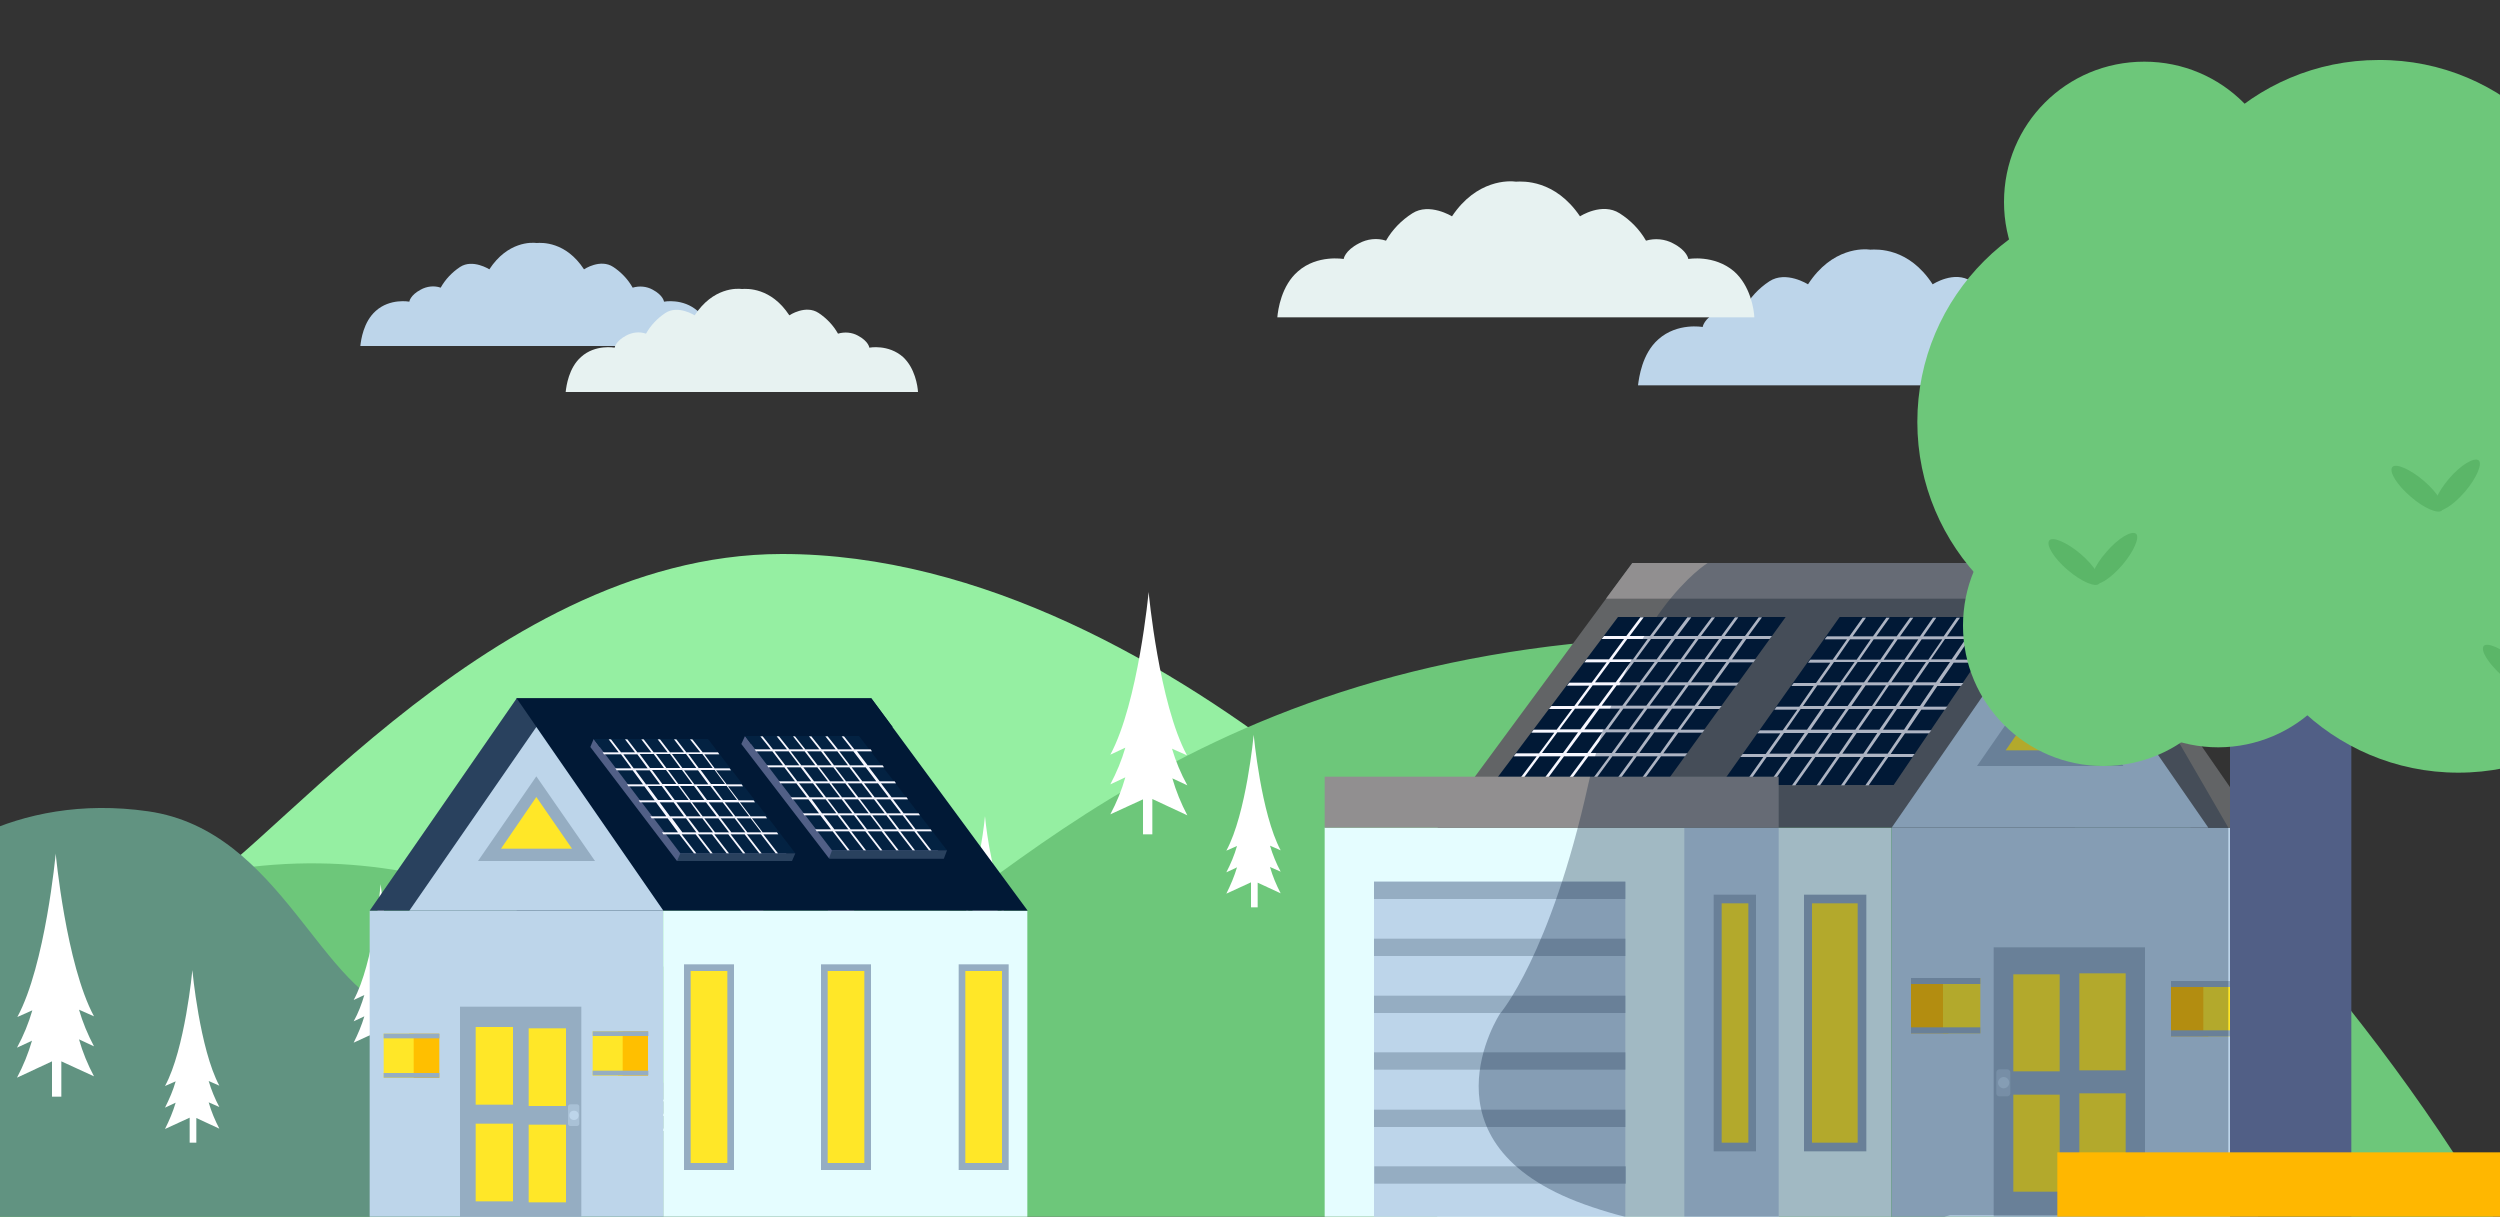 <?xml version="1.0" encoding="UTF-8"?> <svg xmlns="http://www.w3.org/2000/svg" xmlns:xlink="http://www.w3.org/1999/xlink" version="1.1" id="Layer_1" x="0px" y="0px" viewBox="-584 358 750 365" style="enable-background:new -584 358 750 365;" xml:space="preserve"><rect x="-584" y="358" width="750" height="365" fill="#333333" stroke="none"/> <style type="text/css"> .st0{clip-path:url(#SVGID_2_);} .st1{fill:#95EFA2;} .st2{fill:#6DC77A;} .st3{fill:#FFFFFF;} .st4{fill:#7CA695;} .st5{fill:#619381;} .st6{clip-path:url(#SVGID_2_);fill:#BDD5EA;} .st7{clip-path:url(#SVGID_2_);fill:#E7F2F1;} .st8{opacity:0.44;clip-path:url(#SVGID_2_);} .st9{fill:#459F52;} .st10{fill:#BDD5EA;} .st11{fill:#E5FDFF;} .st12{fill:#626466;} .st13{fill:#918F90;} .st14{fill:#95ADC2;} .st15{fill:#FFE728;} .st16{fill:#A9C1D6;} .st17{fill:#FFBF00;} .st18{fill:#011936;} .st19{fill:#F7F7FF;} .st20{fill:#29415E;} .st21{fill:#515F86;} .st22{fill:#032242;} .st23{opacity:0.3;clip-path:url(#SVGID_2_);fill:#011936;} .st24{opacity:0.44;} .st25{fill:#FFB700;} </style> <g> <defs> <rect id="SVGID_1_" x="-584" y="358" width="750" height="365.8"></rect> </defs> <clipPath id="SVGID_2_"> <use xlink:href="#SVGID_1_" style="overflow:visible;"></use> </clipPath> <g class="st0"> <g> <path class="st1" d="M-735.4,657.2c0,0,68.5-26.4,108-37.2s77.4,9.7,97.2,6.8c19.8-2.8,90.4-102.5,180.7-102.6 c120-0.1,228.4,132.7,228.4,132.7L-735.4,657.2z"></path> </g> </g> <g class="st0"> <g> <path class="st2" d="M56.9,590.1c0,0-64.8-58.1-193.9-35.5C-266.1,577.2-311.7,660-352.2,657.3s-85.9-50.8-163.9-38.2 c-40.4,6.5-69.8,63-91.7,81.1c-2.6,2.2-6,3.7-9.6,4.3c-3.2,0.6-6.6,0.3-9.7-0.6c-25.1-7.4-73.6-21.7-108.4,20.6H57l107.6-0.3 C121.8,650.4,56.9,590.1,56.9,590.1z"></path> </g> </g> <g class="st0"> <g> <path class="st3" d="M-232.4,582.6l4.5,2c-8.4-15.5-11.5-48.9-11.5-48.9v-0.2c0,0-3.1,33.3-11.5,48.9l4.5-2.1 c-1.1,3.8-2.6,7.4-4.5,11l4.5-2.1c-1.1,3.9-2.6,7.5-4.5,11.1l9.8-4.5v10.5h2.8v-10.6l10.5,4.9c-1.9-3.6-3.4-7.3-4.5-11.1l4.5,2.1 C-229.8,590-231.3,586.3-232.4,582.6z"></path> </g> </g> <g class="st0"> <g> <path class="st3" d="M-354.9,635.9l2.2,1c-4.2-7.6-5.7-24.1-5.7-24.1v-0.1c0,0-1.5,16.5-5.7,24.1l2.2-1c-0.6,1.9-1.3,3.7-2.2,5.5 l2.2-1c-0.6,1.9-1.3,3.8-2.2,5.5l4.9-2.2v5.2h1.4v-5.3l5.2,2.4c-0.9-1.8-1.7-3.6-2.2-5.5l2.2,1 C-353.6,639.7-354.3,637.8-354.9,635.9z"></path> </g> </g> <g class="st0"> <g> <path class="st3" d="M-285,626l2.2,1c-4.2-7.6-5.7-24.1-5.7-24.1v-0.1c0,0-1.5,16.5-5.7,24.1l2.2-1c-0.6,1.9-1.3,3.7-2.2,5.5 l2.2-1c-0.6,1.9-1.3,3.8-2.2,5.5l4.9-2.2v5.2h1.4v-5.3l5.2,2.4c-0.9-1.8-1.7-3.6-2.2-5.5l2.2,1C-283.7,629.7-284.5,627.8-285,626 z"></path> </g> </g> <g class="st0"> <g> <path class="st4" d="M-571.3,662.7l3,1.4c-5.7-10.5-7.8-33.2-7.8-33.2v-0.1c0,0-2,22.7-7.8,33.2l3-1.4c-0.8,2.5-1.8,5-3,7.5 l3.1-1.4c-0.8,2.5-1.8,5.1-3.1,7.5l6.6-3.1v7.1h1.9V673l7.1,3.3c-1.3-2.3-2.3-4.9-3.1-7.5l3.1,1.4 C-569.5,667.7-570.5,665.2-571.3,662.7z"></path> </g> </g> <g class="st0"> <g> <path class="st3" d="M-503.5,682.1l3,1.4c-5.7-10.5-7.8-33.2-7.8-33.2v-0.1c0,0-2,22.7-7.8,33.2l3-1.4c-0.8,2.5-1.8,5-3,7.5 l3.1-1.4c-0.8,2.5-1.8,5.1-3.1,7.5l6.6-3.1v7.1h1.9v-7.2l7.1,3.3c-1.3-2.3-2.3-4.9-3.1-7.5l3.1,1.4 C-501.6,687.2-502.6,684.7-503.5,682.1z"></path> </g> </g> <g class="st0"> <g> <path class="st5" d="M-740.9,724.3h412.5c-20.9-41.6-109-57.1-134.2-62.3c-25.1-5.1-36.7-54.8-76.9-60.6 c-40.2-5.8-68.3,14.8-76.1,27.9c-7.9,13.1-34.1,35.3-70.3,45.7C-722.1,685.4-740.9,724.3-740.9,724.3L-740.9,724.3z"></path> </g> </g> <g class="st0"> <g> <path class="st3" d="M-578.9,672.3l4.5-2.1c-1.1,3.8-2.6,7.5-4.5,11.1l10.5-4.9V687h2.8v-10.6l9.8,4.5c-1.9-3.6-3.4-7.2-4.5-11.1 l4.5,2.1c-1.9-3.6-3.4-7.2-4.5-11l4.5,2c-8.4-15.6-11.5-48.9-11.5-48.9v0.2c0,0-3.1,33.4-11.5,48.9l4.5-2 C-575.4,664.9-576.9,668.6-578.9,672.3z"></path> </g> </g> <g class="st0"> <g> <path class="st3" d="M-534.5,690.3l3.2-1.5c-0.8,2.7-1.9,5.3-3.2,7.9l7.4-3.4v7.5h2v-7.4l6.9,3.2c-1.3-2.5-2.4-5.1-3.2-7.9 l3.2,1.4c-1.3-2.4-2.4-5.1-3.2-7.8l3.2,1.4c-5.9-11-8.1-34.7-8.1-34.7v0.1c0,0-2.2,23.7-8.2,34.7l3.2-1.4 C-532.1,685.2-533.2,687.7-534.5,690.3z"></path> </g> </g> <g class="st0"> <g> <path class="st3" d="M-477.9,664.4l3.2-1.5c-0.8,2.7-1.9,5.3-3.2,7.9l7.4-3.4v7.5h2v-7.4l6.9,3.2c-1.3-2.5-2.4-5.1-3.2-7.9 l3.2,1.5c-1.3-2.4-2.4-5.1-3.2-7.8l3.2,1.4c-6-11-8.2-34.7-8.2-34.7v0.1c0,0-2.1,23.7-8.1,34.7l3.2-1.5 C-475.5,659.2-476.5,661.9-477.9,664.4z"></path> </g> </g> <g class="st0"> <g> <path class="st3" d="M-385.3,692.9l2.2-1c-0.5,1.9-1.3,3.7-2.2,5.5l5.2-2.4v5.4h1.4v-5.2l4.9,2.2c-0.9-1.7-1.6-3.6-2.2-5.5l2.2,1 c-0.9-1.8-1.6-3.6-2.2-5.5l2.2,1c-4.2-7.6-5.7-24.1-5.7-24.1v0.1c0,0-1.5,16.5-5.7,24.1l2.2-1 C-383.6,689.3-384.3,691.1-385.3,692.9z"></path> </g> </g> <path class="st6" d="M-370.1,461.8c-0.1-1.8-0.9-7.2-4.6-10.5c-4.4-3.9-10.1-2.8-10.1-2.8s-0.2-1.9-3.4-3.6c-1.8-1-4-1.2-6-0.6 c-1.4-2.5-3.4-4.6-5.8-6.2c-3.9-2.6-8.8,0.7-8.8,0.7c-5.5-8.4-12.7-8-14.2-7.9c-1.5-0.2-8.7-0.5-14.2,7.9c0,0-5-3.2-8.8-0.7 c-2.4,1.6-4.4,3.7-5.8,6.2c-2-0.7-4.2-0.4-6,0.6c-3.2,1.7-3.4,3.6-3.4,3.6s-5.8-1.1-10.1,2.8c-3.7,3.3-4.4,8.7-4.6,10.5H-370.1z"></path> <path class="st7" d="M-308.6,475.6c-0.1-1.8-0.9-7.2-4.5-10.5c-4.4-3.9-10.1-2.8-10.1-2.8s-0.2-1.9-3.4-3.6c-1.8-1-4-1.2-6-0.6 c-1.4-2.5-3.4-4.6-5.8-6.2c-3.9-2.6-8.8,0.7-8.8,0.7c-5.5-8.4-12.7-8-14.2-7.9c-1.5-0.2-8.7-0.5-14.2,7.9c0,0-5-3.2-8.8-0.7 c-2.4,1.6-4.4,3.7-5.8,6.2c-2-0.7-4.2-0.4-6,0.6c-3.2,1.7-3.4,3.6-3.4,3.6s-5.8-1.1-10.1,2.8c-3.7,3.3-4.4,8.7-4.6,10.5H-308.6z"></path> <path class="st6" d="M46.8,473.6c-0.1-2.4-1.2-9.5-6.1-13.8c-5.8-5.1-13.3-3.7-13.3-3.7s-0.3-2.5-4.5-4.7c-2.4-1.3-5.3-1.6-7.9-0.8 c-1.8-3.3-4.5-6.1-7.6-8.2c-5.1-3.4-11.6,0.9-11.6,0.9c-7.2-11.1-16.7-10.5-18.7-10.4c-2-0.3-11.5-0.7-18.7,10.4 c0,0-6.6-4.2-11.6-0.9c-3.2,2.1-5.8,4.9-7.6,8.2c-2.6-0.9-5.5-0.5-7.9,0.8c-4.2,2.2-4.5,4.7-4.5,4.7s-7.6-1.4-13.3,3.7 c-4.9,4.3-5.8,11.5-6.1,13.8H46.8z"></path> <path class="st7" d="M-57.7,453.2c-0.1-2.4-1.2-9.5-6.1-13.8c-6-5.1-13.7-3.7-13.7-3.7s-0.3-2.5-4.6-4.7c-2.4-1.3-5.4-1.6-8.1-0.8 c-1.9-3.3-4.6-6.1-7.9-8.2c-5.3-3.4-11.9,0.9-11.9,0.9c-7.5-11.1-17.2-10.5-19.2-10.4c-2-0.3-11.8-0.7-19.2,10.4 c0,0-6.8-4.2-11.9-0.9c-3.3,2.1-6,4.9-7.9,8.2c-2.7-0.9-5.7-0.5-8.1,0.8c-4.3,2.2-4.6,4.7-4.6,4.7s-7.9-1.4-13.7,3.7 c-5,4.3-6,11.5-6.2,13.8H-57.7z"></path> <g id="XMLID_20_" class="st8"> <g> <path id="XMLID_23_" class="st9" d="M186.6,511.3c2.4-2.8,5-4.4,6-3.7c0.8,0.7-0.4,3.6-2.8,6.4c-2.4,2.8-5.1,4.5-6,3.7 C183,517,184.2,514.1,186.6,511.3"></path> </g> <g id="XMLID_21_"> <g> <path id="XMLID_22_" class="st9" d="M178.7,515c-2.8-2.4-4.4-5-3.7-6c0.7-0.8,3.6,0.4,6.4,2.8c2.8,2.4,4.5,5.1,3.7,6 C184.4,518.6,181.5,517.4,178.7,515"></path> </g> </g> </g> <g id="XMLID_16_" class="st8"> <g> <path id="XMLID_19_" class="st9" d="M126.8,534c2.4-2.8,5.1-4.4,6-3.7c0.8,0.7-0.4,3.6-2.8,6.4c-2.4,2.8-5.1,4.5-6,3.7 C123.2,539.7,124.4,536.8,126.8,534"></path> </g> <g id="XMLID_17_"> <g> <path id="XMLID_18_" class="st9" d="M118.9,537.7c-2.8-2.4-4.4-5.1-3.7-6c0.7-0.8,3.6,0.4,6.4,2.8s4.5,5.1,3.7,6 C124.6,541.3,121.7,540.1,118.9,537.7"></path> </g> </g> </g> <g class="st0"> <g> <path class="st3" d="M-216.1,619.7l3.2-1.5c-0.8,2.7-1.9,5.3-3.2,7.9l7.4-3.4v7.5h2v-7.4l6.9,3.2c-1.3-2.5-2.4-5.1-3.2-7.9 l3.2,1.4c-1.3-2.4-2.4-5.1-3.2-7.8l3.2,1.4c-5.9-11-8.1-34.7-8.1-34.7v0.1c0,0-2.2,23.7-8.2,34.7l3.2-1.4 C-213.7,614.6-214.8,617.2-216.1,619.7z"></path> </g> </g> <g class="st0"> <g> <path class="st3" d="M-337.5,635.4l2.2-1c-0.5,1.9-1.3,3.7-2.2,5.5l5.2-2.4v5.3h1.4v-5.2l4.9,2.2c-0.9-1.7-1.6-3.6-2.2-5.5l2.2,1 c-0.9-1.8-1.6-3.6-2.2-5.5l2.2,1c-4.2-7.6-5.7-24.1-5.7-24.1v0.1c0,0-1.5,16.5-5.7,24.1l2.2-1 C-335.8,631.8-336.5,633.6-337.5,635.4z"></path> </g> </g> <g class="st0"> <g> <path class="st3" d="M-393.5,619.1l2.2-1c-0.5,1.9-1.3,3.7-2.2,5.5l5.2-2.4v5.3h1.4v-5.2l4.9,2.2c-0.9-1.7-1.6-3.6-2.2-5.5l2.2,1 c-0.9-1.8-1.6-3.6-2.2-5.5l2.2,1c-4.2-7.6-5.7-24.1-5.7-24.1v0.1c0,0-1.5,16.5-5.7,24.1l2.2-1 C-391.7,615.5-392.5,617.2-393.5,619.1z"></path> </g> </g> <g class="st0"> <rect x="-16.5" y="606.3" class="st10" width="109.9" height="117.1"></rect> <rect x="-152.8" y="606.3" class="st11" width="136.2" height="117.1"></rect> <rect x="-186.6" y="606.3" class="st11" width="136.2" height="117.1"></rect> <rect x="-78.7" y="606.3" class="st10" width="28.3" height="117.1"></rect> <polygon class="st12" points="-152.8,606.3 38.5,606.3 38.5,526.9 -94.3,526.9 "></polygon> <polygon class="st13" points="-102.2,537.6 -94.3,526.9 38.5,526.9 38.5,537.6 "></polygon> <polygon class="st12" points="38.5,526.9 93.4,606.3 -16.5,606.3 "></polygon> <polygon class="st10" points="78.5,606.3 -16.5,606.3 31,537.6 "></polygon> <polygon class="st14" points="53,587.8 9.1,587.8 31,556.2 "></polygon> <polygon class="st15" points="44.3,583.1 17.7,583.1 31,563.8 "></polygon> <rect x="-171.8" y="622.5" class="st10" width="75.4" height="100.9"></rect> <rect x="-171.8" y="622.5" class="st14" width="75.4" height="5.2"></rect> <rect x="-171.8" y="639.6" class="st14" width="75.4" height="5.2"></rect> <rect x="-171.8" y="656.7" class="st14" width="75.4" height="5.2"></rect> <rect x="-171.8" y="673.7" class="st14" width="75.4" height="5.2"></rect> <rect x="-171.8" y="690.9" class="st14" width="75.4" height="5.2"></rect> <rect x="-69.9" y="626.4" class="st14" width="12.7" height="77"></rect> <rect x="-67.5" y="629" class="st15" width="8" height="71.8"></rect> <rect x="-42.8" y="626.4" class="st14" width="18.7" height="77"></rect> <rect x="-40.4" y="629" class="st15" width="13.7" height="71.8"></rect> <rect x="14.1" y="642.2" class="st14" width="45.4" height="81.3"></rect> <rect x="39.8" y="650" class="st15" width="13.9" height="29.1"></rect> <rect x="20" y="650.3" class="st15" width="13.9" height="29.1"></rect> <rect x="39.8" y="686" class="st15" width="13.9" height="29.1"></rect> <rect x="20" y="686.4" class="st15" width="13.9" height="29.1"></rect> <path class="st16" d="M15.8,686.9h2.4c0.4,0,0.9-0.4,0.9-0.9v-6.3c0-0.4-0.4-0.9-0.9-0.9h-2.4c-0.4,0-0.9,0.4-0.9,0.9v6.3 C14.9,686.6,15.4,686.9,15.8,686.9"></path> <path class="st10" d="M15.4,682.8c0,0.9,0.8,1.7,1.7,1.7s1.7-0.8,1.7-1.7c0-0.9-0.8-1.7-1.7-1.7S15.4,681.9,15.4,682.8"></path> <rect x="67.3" y="652.3" class="st17" width="11.2" height="16.6"></rect> <rect x="77" y="652.3" class="st15" width="11.2" height="16.6"></rect> <rect x="67.3" y="652.3" class="st14" width="20.8" height="1.8"></rect> <rect x="67.3" y="667.1" class="st14" width="20.8" height="1.8"></rect> <rect x="-10.7" y="651.4" class="st17" width="11.2" height="16.6"></rect> <rect x="-1.1" y="651.4" class="st15" width="11.2" height="16.6"></rect> <rect x="-10.7" y="651.4" class="st14" width="20.8" height="1.8"></rect> <rect x="-10.7" y="666.2" class="st14" width="20.8" height="1.8"></rect> <g> <polygon class="st18" points="-15.9,593.5 -67.8,593.5 -32.1,543.1 18.2,543.1 "></polygon> <path class="st19" d="M13.7,549.8l0.6-0.9H7.2l3.9-5.6h-1l-3.9,5.6H0.1l3.9-5.6H3l-3.9,5.6H-7l3.9-5.6h-1l-3.9,5.6H-14l4-5.6h-1 l-4,5.6h-6.1l4-5.6h-1l-4,5.6h-6.1l4-5.6h-1l-4,5.6h-6.7l-0.7,0.9h6.7l-4.3,6.1h-6.7l-0.7,0.9h6.7l-4.3,6.1h-6.7l-0.7,0.9h6.7 l-4.3,6.2H-51l-0.7,0.9h6.9l-4.4,6.2h-6.9l-0.7,0.9h6.9l-4.4,6.2h-6.9l-0.7,0.9h6.9l-6,8.5h1l6-8.5h6.3l-6,8.5h1l6-8.5h6.3 l-6,8.5h1l6-8.5h6.3l-5.9,8.5h1l5.9-8.5h6.3l-5.9,8.5h1l5.9-8.5h6.3l-5.9,8.5h1l5.9-8.5h7.2l0.7-0.9h-7.2l4.3-6.2h7.2l0.7-0.9 h-7.2l4.2-6.2h7.1l0.7-0.9H-7l4.2-6.2h7.1l0.7-0.9h-7.1l4.2-6.1h7.1l0.6-0.9H2.6l4.1-6.1H13.7z M-7.5,549.8h6.2l-4.2,6.1h-6.2 L-7.5,549.8z M-23.8,562.7l4.2-6.1h6.2l-4.2,6.1H-23.8z M-18.2,563.6l-4.2,6.2h-6.2l4.3-6.2H-18.2z M-24.8,562.7H-31l4.3-6.1h6.2 L-24.8,562.7z M-25.4,563.6l-4.3,6.2h-6.2l4.3-6.2H-25.4z M-30.3,570.7l-4.3,6.2h-6.2l4.3-6.2H-30.3z M-29.3,570.7h6.2l-4.3,6.2 h-6.2L-29.3,570.7z M-22.1,570.7h6.2l-4.3,6.2h-6.2L-22.1,570.7z M-21.5,569.8l4.2-6.2h6.2l-4.2,6.2H-21.5z M-16.6,562.7l4.2-6.1 h6.2l-4.2,6.1H-16.6z M-14.7,549.8h6.2l-4.2,6.1h-6.2L-14.7,549.8z M-21.9,549.8h6.2l-4.2,6.1h-6.2L-21.9,549.8z M-29,549.8h6.2 l-4.2,6.1h-6.2L-29,549.8z M-33.8,556.6h6.2l-4.3,6.1h-6.2L-33.8,556.6z M-38.8,563.6h6.2l-4.3,6.2h-6.2L-38.8,563.6z M-43.8,570.7h6.2l-4.3,6.2h-6.2L-43.8,570.7z M-46.9,584.1h-6.3l4.4-6.2h6.2L-46.9,584.1z M-39.6,584.1h-6.3l4.4-6.2h6.2 L-39.6,584.1z M-32.3,584.1h-6.3l4.3-6.2h6.2L-32.3,584.1z M-25,584.1h-6.3l4.3-6.2h6.2L-25,584.1z M-17.7,584.1H-24l4.3-6.2h6.2 L-17.7,584.1z M-12.8,576.9h-6.3l4.2-6.2h6.2L-12.8,576.9z M-8,569.8h-6.2l4.2-6.2h6.2L-8,569.8z M-3.2,562.7h-6.2l4.2-6.1H1 L-3.2,562.7z M1.5,555.8h-6.2l4.2-6.1h6.2L1.5,555.8z"></path> <polygon class="st18" points="-84.6,593.3 -136.3,593.3 -98.6,543.1 -48.3,543.1 "></polygon> <path class="st19" d="M-53.1,549.7l0.7-0.9h-7.1l4.1-5.6h-1l-4.1,5.6h-6.1l4.1-5.6h-1l-4.1,5.6h-6.1l4.2-5.6h-1l-4.2,5.6h-6.1 l4.2-5.6h-1.2l-4.2,5.6H-88l4.2-5.6h-1l-4.2,5.6h-6.1l4.2-5.6h-1l-4.2,5.6h-6.7l-0.7,0.9h6.7l-4.5,6.1h-6.7l-0.7,0.9h6.7 l-4.5,6.1h-6.7l-0.7,0.9h6.7l-4.5,6.1h-6.9l-0.7,0.9h6.9l-4.6,6.2h-6.9l-0.7,0.9h6.9l-4.6,6.2h-6.9l-0.7,0.9h6.9l-6.4,8.5h1 l6.3-8.5h6.3l-6.3,8.5h1l6.3-8.5h6.3l-6.3,8.5h1l6.3-8.5h6.3l-6.3,8.5h1l6.2-8.5h6.3l-6.2,8.5h1l6.2-8.5h6.3l-6.2,8.5h1l6.2-8.5 h7.2l0.7-0.9H-85l4.5-6.2h7.2l0.7-0.9h-7.2l4.5-6.2h7.1l0.7-0.9h-7.1l4.4-6.1h7.1l0.7-0.9h-7.1l4.4-6.1h7.1l0.7-0.9h-7.1l4.3-6.1 H-53.1z M-74.4,549.7h6.1l-4.4,6.1h-6.1L-74.4,549.7z M-91.1,562.7l4.5-6.1h6.2l-4.4,6.1H-91.1z M-85.6,563.6l-4.5,6.1h-6.2 l4.5-6.1H-85.6z M-92.1,562.7h-6.2l4.5-6.1h6.2L-92.1,562.7z M-92.8,563.6l-4.5,6.1h-6.2l4.5-6.1H-92.8z M-98,570.6l-4.5,6.2 h-6.2l4.5-6.2H-98z M-97,570.6h6.2l-4.5,6.2h-6.2L-97,570.6z M-89.8,570.6h6.2l-4.5,6.2h-6.2L-89.8,570.6z M-89.1,569.7l4.5-6.1 h6.2l-4.4,6.1H-89.1z M-83.9,562.7l4.4-6.1h6.2l-4.4,6.1H-83.9z M-81.5,549.7h6.1l-4.4,6.1H-86L-81.5,549.7z M-88.7,549.7h6.1 l-4.4,6.1h-6.2L-88.7,549.7z M-95.8,549.7h6.1l-4.4,6.1h-6.2L-95.8,549.7z M-101,556.6h6.2l-4.5,6.1h-6.2L-101,556.6z M-106.2,563.6h6.2l-4.5,6.1h-6.2L-106.2,563.6z M-111.5,570.6h6.2l-4.6,6.2h-6.2L-111.5,570.6z M-115.1,583.9h-6.3l4.6-6.2h6.2 L-115.1,583.9z M-107.8,583.9h-6.3l4.6-6.2h6.2L-107.8,583.9z M-100.5,583.9h-6.3l4.6-6.2h6.2L-100.5,583.9z M-93.2,583.9h-6.3 l4.5-6.2h6.2L-93.2,583.9z M-85.9,583.9h-6.3l4.5-6.2h6.2L-85.9,583.9z M-80.7,576.8h-6.2l4.5-6.2h6.2L-80.7,576.8z M-75.6,569.7 h-6.2l4.4-6.1h6.2L-75.6,569.7z M-70.5,562.7h-6.2l4.4-6.1h6.2L-70.5,562.7z M-65.5,555.8h-6.2l4.4-6.1h6.1L-65.5,555.8z"></path> </g> <rect x="-171.7" y="707.9" class="st14" width="75.4" height="5.2"></rect> <rect x="-186.6" y="591" class="st13" width="136.2" height="15.3"></rect> </g> <g class="st0"> <g> <g> <rect x="-473.1" y="631.2" class="st10" width="88.1" height="94"></rect> <rect x="-385" y="631.2" class="st11" width="109.2" height="94"></rect> <polygon class="st18" points="-275.7,631.2 -429,631.2 -429,567.5 -322.6,567.5 "></polygon> <polygon class="st18" points="-316.2,576.1 -322.6,567.5 -429,567.5 -429,576.1 "></polygon> <polygon class="st20" points="-429,567.5 -473.1,631.2 -385,631.2 "></polygon> <polygon class="st10" points="-461.2,631.2 -385,631.2 -423.1,576.1 "></polygon> <polygon class="st14" points="-440.6,616.3 -405.5,616.3 -423.1,590.9 "></polygon> <polygon class="st15" points="-433.7,612.6 -412.4,612.6 -423.1,597.1 "></polygon> <rect x="-378.8" y="647.3" class="st14" width="15" height="61.7"></rect> <rect x="-376.8" y="649.3" class="st15" width="11" height="57.6"></rect> <rect x="-296.4" y="647.3" class="st14" width="15" height="61.7"></rect> <rect x="-294.4" y="649.3" class="st15" width="11" height="57.6"></rect> <rect x="-337.7" y="647.3" class="st14" width="15" height="61.7"></rect> <rect x="-335.7" y="649.3" class="st15" width="11" height="57.6"></rect> <rect x="-446" y="660" class="st14" width="36.4" height="65.2"></rect> <rect x="-441.3" y="666.1" class="st15" width="11.2" height="23.3"></rect> <rect x="-425.4" y="666.5" class="st15" width="11.2" height="23.3"></rect> <rect x="-441.3" y="695.1" class="st15" width="11.2" height="23.3"></rect> <rect x="-425.4" y="695.4" class="st15" width="11.2" height="23.3"></rect> <path class="st16" d="M-412.9,689.3h2c0.4,0,0.7,0.3,0.7,0.7v5.1c0,0.4-0.3,0.7-0.7,0.7h-2c-0.4,0-0.7-0.3-0.7-0.7V690 C-413.6,689.6-413.3,689.3-412.9,689.3z"></path> <circle class="st10" cx="-411.8" cy="692.6" r="1.4"></circle> <rect x="-461.2" y="668.1" class="st17" width="9" height="13.3"></rect> <rect x="-468.9" y="668.1" class="st15" width="9" height="13.3"></rect> <rect x="-468.9" y="668.1" class="st14" width="16.7" height="1.4"></rect> <rect x="-468.9" y="679.9" class="st14" width="16.7" height="1.4"></rect> <rect x="-398.6" y="667.4" class="st17" width="9" height="13.3"></rect> <rect x="-406.2" y="667.4" class="st15" width="9" height="13.3"></rect> <rect x="-406.2" y="667.4" class="st14" width="16.7" height="1.4"></rect> <rect x="-406.2" y="679.2" class="st14" width="16.7" height="1.4"></rect> <g> <g id="Panel_1_"> <polygon class="st21" points="-405.9,579.7 -404.1,582.1 -372.6,582.1 -346.4,616.3 -380.9,616.3 -406.9,582.1 "></polygon> <polygon class="st22" points="-379.9,614 -345.4,614 -371.6,579.7 -405.9,579.7 "></polygon> <polygon class="st20" points="-345.4,614 -346.4,616.3 -380.9,616.3 -379.9,614 "></polygon> <path class="st19" d="M-397.7,584.3l3.1,4.2h-4.8l0.4,0.6h4.8l3.1,4.2h-4.8l0.4,0.6h4.8l3.1,4.2h-4.8l0.4,0.6h4.8l3.1,4.2 h-4.8l0.4,0.6h4.8l3.1,4.2h-4.8l0.4,0.6h4.8l4.4,5.7h0.7l-4.4-5.7h4.2l4.4,5.7h0.7l-4.4-5.7h4.2l4.4,5.7h0.7l-4.4-5.7h4.2 l4.4,5.7h0.7l-4.4-5.7h4.2l4.4,5.7h0.7l-4.4-5.7h4.2l4.4,5.7h0.7l-4.4-5.7h4.5l-0.4-0.6h-4.3l-3.2-4.2h4.5l-0.4-0.6h-4.5 l-3.2-4.2h4.5l-0.4-0.6h-4.5l-3.2-4.2h4.5l-0.4-0.6h-4.5l-3.2-4.2h4.5l-0.4-0.6h-4.5l-3.1-4.2h4.5l-0.4-0.6h-4.6l-3.1-3.9 h-0.7l3.1,3.9h-4.2l-3-3.9h-0.7l3,3.9h-4.2l-3-3.9h-0.7l3,3.9h-4.2l-3-3.9h-0.7l3,3.9h-4.2l-3-3.9h-0.7l3,3.9h-4.2l-3-3.9 h-0.7l3,3.9h-4.8l0.4,0.6H-397.7z M-384.8,588.4h-4.2l-3.1-4.2h4.2L-384.8,588.4z M-380.5,593.2l-3.1-4.2h4.2l3.1,4.2H-380.5z M-375.8,593.8l3.1,4.2h-4.2l-3.1-4.2H-375.8z M-378.8,589.1h4.2l3.1,4.2h-4.2L-378.8,589.1z M-370.9,593.8l3.2,4.2h-4.2 l-3.1-4.2H-370.9z M-367.2,598.7l3.2,4.2h-4.2l-3.2-4.2H-367.2z M-369,602.9h-4.2l-3.2-4.2h4.2L-369,602.9z M-373.8,602.9 h-4.2l-3.1-4.2h4.2L-373.8,602.9z M-381.6,598l-3.1-4.2h4.2l3.1,4.2H-381.6z M-385.3,593.2l-3.1-4.2h4.2l3.1,4.2H-385.3z M-379.9,588.4h-4.2l-3.1-4.2h4.2L-379.9,588.4z M-375.1,588.4h-4.2l-3.1-4.2h4.2L-375.1,588.4z M-370.2,588.4h-4.2l-3.1-4.2 h4.2L-370.2,588.4z M-366.5,593.2h-4.2l-3.1-4.2h4.2L-366.5,593.2z M-362.9,598h-4.2l-3.1-4.2h4.2L-362.9,598z M-359.2,602.9 h-4.2l-3.2-4.2h4.2L-359.2,602.9z M-363,603.5h4.2l3.2,4.2h-4.2L-363,603.5z M-367.8,603.5h4.2l3.2,4.2h-4.2L-367.8,603.5z M-372.7,603.5h4.2l3.2,4.2h-4.2L-372.7,603.5z M-377.5,603.5h4.2l3.2,4.2h-4.2L-377.5,603.5z M-382.4,603.5h4.2l3.1,4.2h-4.2 L-382.4,603.5z M-386.1,598.7h4.2l3.1,4.2h-4.2L-386.1,598.7z M-389.7,593.8h4.2l3.1,4.2h-4.2L-389.7,593.8z M-393.3,589.1 h4.2l3.1,4.2h-4.2L-393.3,589.1z M-397,584.3h4.2l3.1,4.2h-4.2L-397,584.3z"></path> </g> <g id="Panel-2_1_"> <polygon class="st21" points="-360.5,578.8 -358.7,581.2 -327.3,581.2 -300.8,615.5 -335.3,615.5 -361.6,581.2 "></polygon> <polygon class="st22" points="-334.4,613.1 -299.9,613.1 -326.3,578.8 -360.5,578.8 "></polygon> <polygon class="st20" points="-299.9,613.1 -300.8,615.5 -335.3,615.5 -334.4,613.1 "></polygon> <path class="st19" d="M-352.3,583.4l3.2,4.2h-4.8l0.4,0.6h4.8l3.2,4.2h-4.8l0.4,0.6h4.8l3.2,4.2h-4.8l0.4,0.6h4.8l3.2,4.2 h-4.8l0.4,0.6h4.8l3.2,4.2h-4.7l0.4,0.6h4.8l4.4,5.7h0.7l-4.4-5.7h4.2l4.4,5.7h0.7l-4.4-5.7h4.2l4.4,5.7h0.7l-4.4-5.7h4.2 l4.4,5.7h0.7l-4.4-5.7h4.2l4.4,5.7h0.7l-4.4-5.7h4.2l4.4,5.7h0.7l-4.4-5.7h4.6l-0.4-0.6h-4.5l-3.2-4.2h4.5l-0.4-0.6h-4.5 l-3.2-4.2h4.5l-0.4-0.6h-4.5l-3.2-4.2h4.5l-0.4-0.6h-4.5l-3.2-4.2h4.5l-0.4-0.6h-4.5l-3.2-4.2h4.5l-0.4-0.6h-4.9l-3.1-3.9 h-0.7l3.1,3.9h-4.2l-3.1-3.9h-0.7l3.1,3.9h-4.2l-3.1-3.9h-0.7l3.1,3.9h-4.2l-3.1-3.9h-0.6l3.1,3.9h-4.2l-3.1-3.9h-0.7l3.1,3.9 h-4.2l-3.1-3.9h-0.7l3.1,3.9h-4.8l0.4,0.6H-352.3z M-339.4,587.6h-4.2l-3.2-4.2h4.2L-339.4,587.6z M-335,592.4l-3.2-4.2h4.2 l3.2,4.2H-335z M-330.4,593l3.2,4.2h-4.2l-3.2-4.2H-330.4z M-333.4,588.2h4.2l3.2,4.2h-4.2L-333.4,588.2z M-325.5,593l3.2,4.2 h-4.2l-3.2-4.2H-325.5z M-321.8,597.8l3.2,4.2h-4.2l-3.2-4.2H-321.8z M-323.4,602h-4.2l-3.2-4.2h4.2L-323.4,602z M-328.3,602 h-4.2l-3.2-4.2h4.2L-328.3,602z M-336.2,597.2l-3.2-4.2h4.2l3.2,4.2H-336.2z M-339.8,592.4l-3.2-4.2h4.2l3.2,4.2H-339.8z M-334.5,587.6h-4.2l-3.2-4.2h4.2L-334.5,587.6z M-329.6,587.6h-4.2l-3.2-4.2h4.2L-329.6,587.6z M-324.8,587.6h-4.2l-3.2-4.2 h4.2L-324.8,587.6z M-321.1,592.4h-4.2l-3.2-4.2h4.2L-321.1,592.4z M-317.4,597.2h-4.2l-3.2-4.2h4.2L-317.4,597.2z M-313.7,602h-4.2l-3.2-4.2h4.2L-313.7,602z M-317.4,602.6h4.2l3.2,4.2h-4.2L-317.4,602.6z M-322.3,602.6h4.2l3.2,4.2h-4.2 L-322.3,602.6z M-327.1,602.6h4.2l3.2,4.2h-4.2L-327.1,602.6z M-332,602.6h4.2l3.2,4.2h-4.2L-332,602.6z M-336.9,602.6h4.2 l3.2,4.2h-4.2L-336.9,602.6z M-340.5,597.8h4.2l3.2,4.2h-4.3L-340.5,597.8z M-344.3,593h4.2l3.2,4.2h-4.2L-344.3,593z M-348,588.2h4.2l3.2,4.2h-4.2L-348,588.2z M-351.6,583.4h4.2l3.2,4.2h-4.2L-351.6,583.4z"></path> </g> </g> </g> </g> </g> <path class="st23" d="M-71.7,526.9c0,0-24.4,14.8-35.8,66.3s-26.5,68.9-26.5,68.9s-25.5,38.9,25.3,57.2 C-57.9,737.6,1,722.6,1,722.6h83.5V606.3l-46-79.4H-71.7z"></path> <g class="st0"> <path id="XMLID_24_" class="st2" d="M101.4,418.6c0-23.2-18.7-42.1-42.1-42.1s-42.1,18.7-42.1,42.1c0,23.3,18.9,42.1,42.1,42.1 C82.7,460.7,101.4,441.8,101.4,418.6"></path> <g> <rect id="XMLID_30_" x="85" y="552.9" class="st21" width="36.4" height="173.1"></rect> <path id="XMLID_29_" class="st2" d="M197.9,444.3c0-37.8-30.7-68.5-68.3-68.3c-37.6,0-68.3,30.5-68.3,68.3 c0,37.6,30.5,68.3,68.3,68.3C167.2,512.6,197.9,482.1,197.9,444.3"></path> <path id="XMLID_28_" class="st2" d="M127.8,484.6c0-37.8-30.7-68.5-68.3-68.3c-37.6,0-68.3,30.5-68.3,68.3 c0,37.6,30.5,68.3,68.3,68.3C97.1,552.9,127.8,522.4,127.8,484.6"></path> <path id="XMLID_27_" class="st2" d="M221.8,521.5c0-37.8-30.7-68.5-68.3-68.3c-37.6,0-68.3,30.5-68.3,68.3 c0,37.6,30.5,68.3,68.3,68.3C191.1,589.8,221.8,559.3,221.8,521.5"></path> <path id="XMLID_26_" class="st2" d="M89,545.7c0-23.2-18.7-42.1-42.1-42.1S4.9,522.4,4.9,545.7s18.9,42.1,42.1,42.1 C70.3,587.8,89,568.9,89,545.7"></path> <path id="XMLID_25_" class="st2" d="M123.6,540.1c0-23.2-18.9-41.9-42.1-42.1c-23.3,0-42.1,18.9-42.1,42.1 c0,23.3,18.9,42.1,42.1,42.1C104.8,582.1,123.6,563.3,123.6,540.1"></path> <g> <g id="XMLID_12_" class="st24"> <g> <path id="XMLID_15_" class="st9" d="M150.7,501.6c3.5-4.1,7.5-6.5,8.9-5.5c1.2,1-0.6,5.3-4.1,9.4c-3.5,4.1-7.5,6.6-8.9,5.5 C145.4,510,147.2,505.7,150.7,501.6"></path> </g> <g id="XMLID_13_"> <g> <path id="XMLID_14_" class="st9" d="M139.2,507c-4.1-3.5-6.6-7.5-5.5-8.9c1-1.2,5.3,0.6,9.4,4.1s6.6,7.5,5.5,8.9 C147.6,512.3,143.3,510.6,139.2,507"></path> </g> </g> </g> <g> <g> <g> <g id="XMLID_8_" class="st24"> <g> <path id="XMLID_11_" class="st9" d="M47.9,523.6c3.5-4.1,7.5-6.5,8.9-5.5c1.2,1-0.6,5.3-4.1,9.4c-3.5,4.1-7.5,6.6-8.9,5.5 C42.5,532,44.3,527.7,47.9,523.6"></path> </g> <g id="XMLID_9_"> <g> <path id="XMLID_10_" class="st9" d="M36.3,529c-4.1-3.5-6.6-7.5-5.5-8.9c1-1.2,5.3,0.6,9.4,4.1s6.6,7.5,5.5,8.9 C44.8,534.3,40.5,532.6,36.3,529"></path> </g> </g> </g> <g> <g id="XMLID_1_"> <g id="XMLID_2_"> <g id="XMLID_4_" class="st24"> <g> <path id="XMLID_7_" class="st9" d="M178.3,555.1c3.5-4,7.5-6.5,8.9-5.5c1.2,1-0.6,5.3-4.1,9.4c-3.5,4.1-7.5,6.6-8.9,5.5 C173,563.6,174.8,559.3,178.3,555.1"></path> </g> <g id="XMLID_5_"> <g> <path id="XMLID_6_" class="st9" d="M166.6,560.7c-4.1-3.7-6.5-7.5-5.5-8.9c1-1.2,5.3,0.6,9.4,4.1s6.6,7.5,5.5,8.9 C175.1,566.1,170.8,564.3,166.6,560.7"></path> </g> </g> </g> <rect id="XMLID_3_" x="33.2" y="703.7" class="st25" width="135.5" height="23.5"></rect> </g> </g> </g> </g> </g> </g> </g> </g> </g> </g> </svg> 